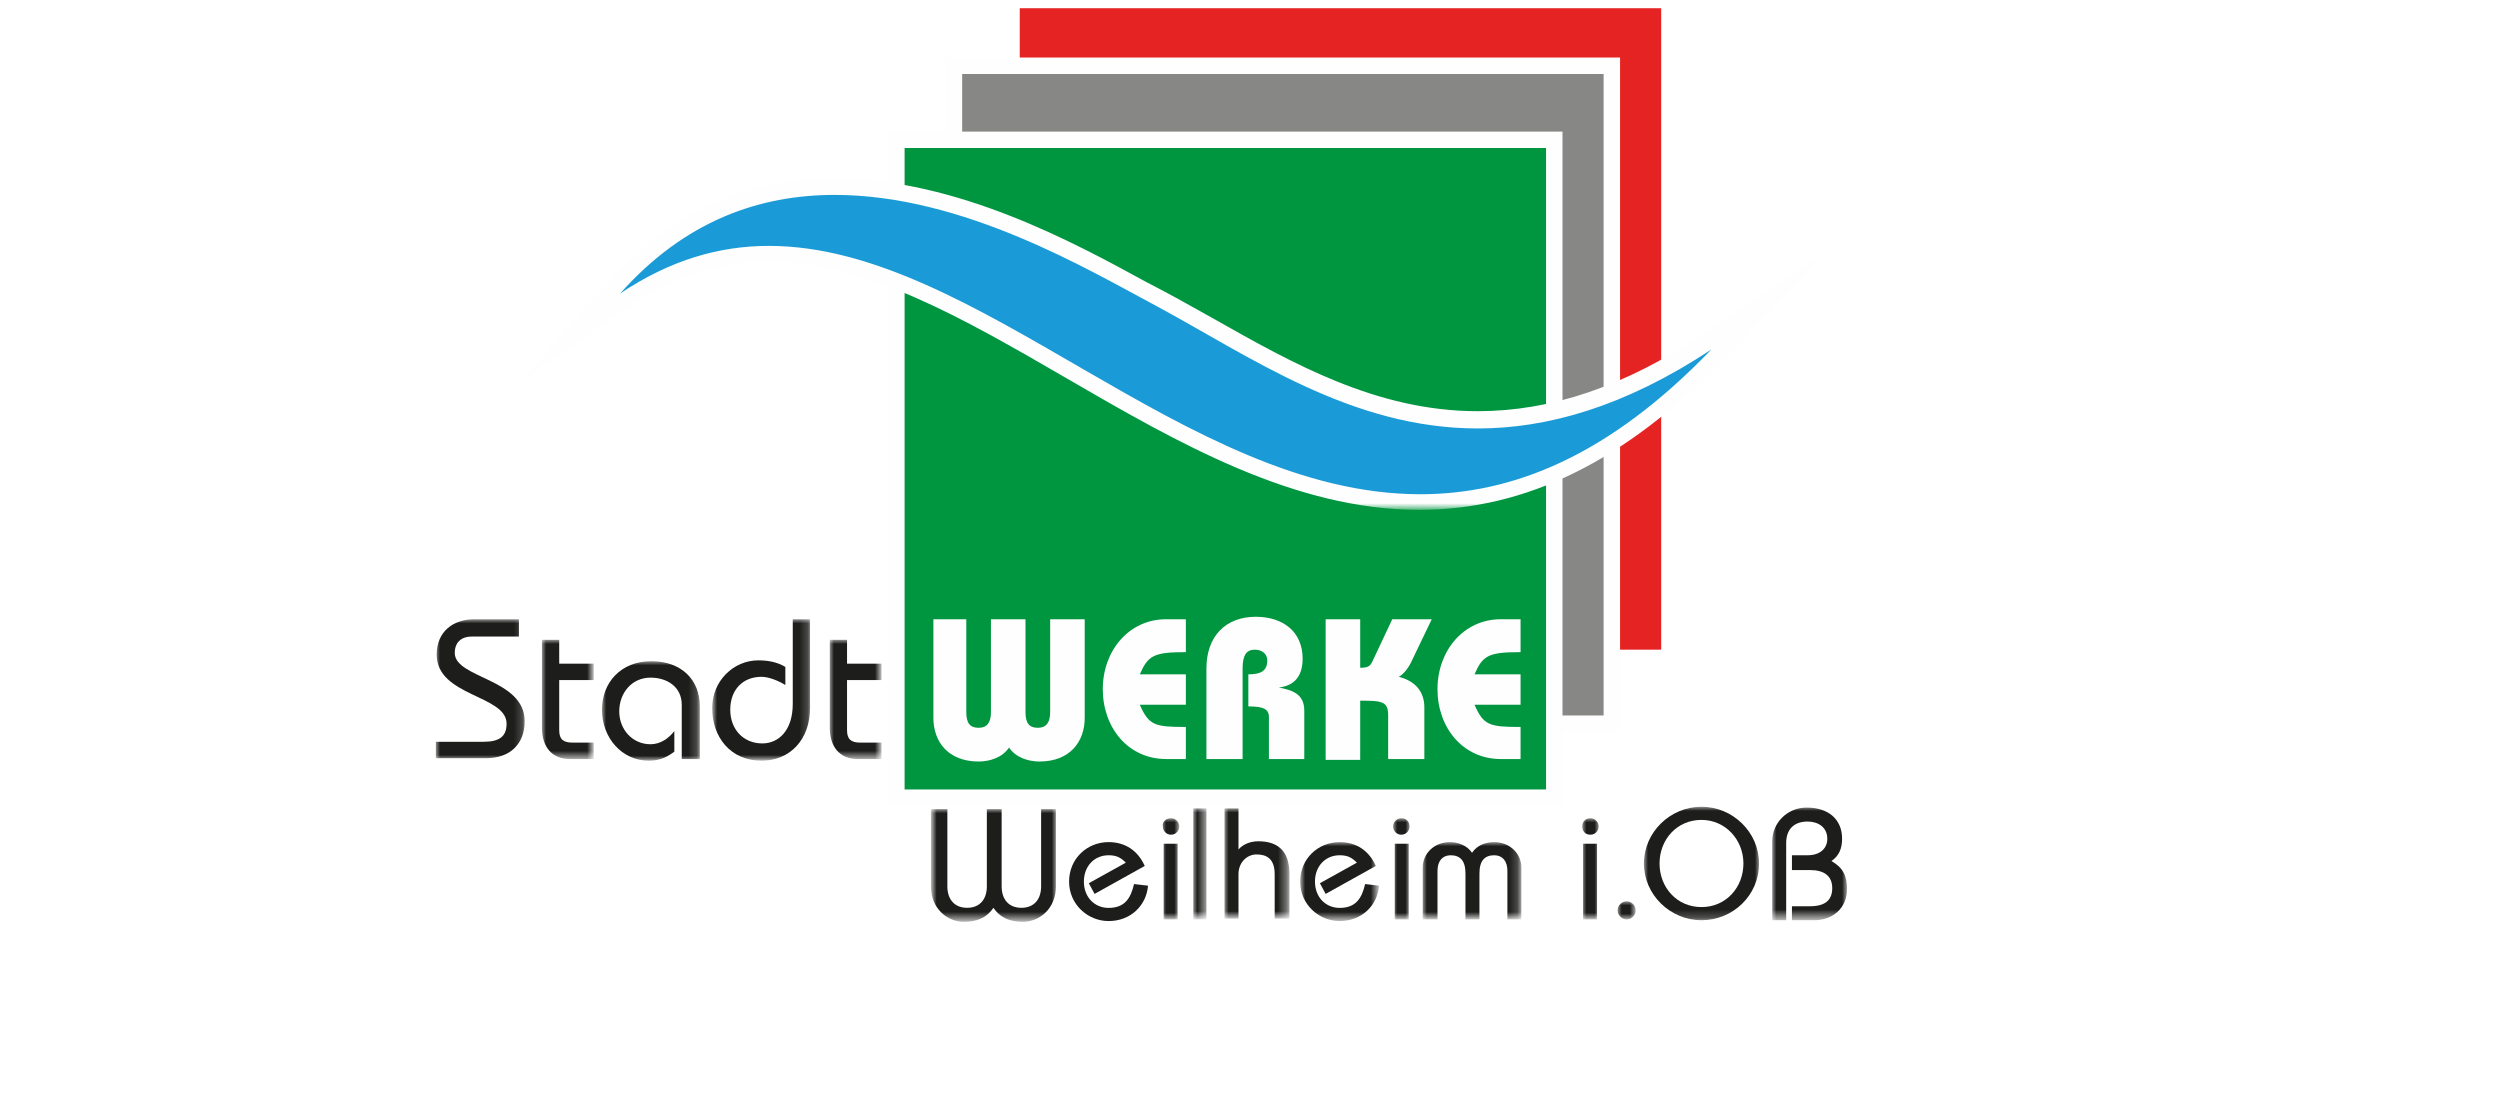 <?xml version="1.0" encoding="utf-8"?>
<!-- Generator: Adobe Illustrator 26.0.0, SVG Export Plug-In . SVG Version: 6.00 Build 0)  -->
<svg version="1.1" id="Ebene_1" xmlns="http://www.w3.org/2000/svg" xmlns:xlink="http://www.w3.org/1999/xlink" x="0px" y="0px"
	 viewBox="0 0 304 133" style="enable-background:new 0 0 304 133;" xml:space="preserve">
<style type="text/css">
	.st0{fill-rule:evenodd;clip-rule:evenodd;fill:#E42322;}
	.st1{fill-rule:evenodd;clip-rule:evenodd;fill:#878786;}
	.st2{fill-rule:evenodd;clip-rule:evenodd;fill:#FEFEFE;}
	.st3{fill-rule:evenodd;clip-rule:evenodd;fill:#009640;}
	.st4{filter:url(#Adobe_OpacityMaskFilter);}
	.st5{fill-rule:evenodd;clip-rule:evenodd;fill:#FFFFFF;}
	.st6{mask:url(#mask-6_00000163045547052791859240000015964817222918014116_);fill-rule:evenodd;clip-rule:evenodd;fill:#1D1D1B;}
	.st7{fill-rule:evenodd;clip-rule:evenodd;fill:#1D1D1B;}
	.st8{filter:url(#Adobe_OpacityMaskFilter_00000142154012988820508190000010220109733560015493_);}
	.st9{mask:url(#mask-8_00000114765275656758657260000003916948039300328320_);fill-rule:evenodd;clip-rule:evenodd;fill:#1D1D1B;}
	.st10{filter:url(#Adobe_OpacityMaskFilter_00000067922078929980220070000009764650923102568886_);}
	.st11{mask:url(#mask-8_00000165215011270364351410000004061456006763619735_);fill-rule:evenodd;clip-rule:evenodd;fill:#1D1D1B;}
	.st12{filter:url(#Adobe_OpacityMaskFilter_00000009555909449989296870000015128467517937965468_);}
	.st13{mask:url(#mask-8_00000074428652826676620350000001457957520890727588_);fill-rule:evenodd;clip-rule:evenodd;fill:#1D1D1B;}
	.st14{filter:url(#Adobe_OpacityMaskFilter_00000117668851678049816510000018047888938393861002_);}
	.st15{mask:url(#mask-8_00000041261930145115614890000001910403991498011823_);fill-rule:evenodd;clip-rule:evenodd;fill:#1D1D1B;}
	.st16{filter:url(#Adobe_OpacityMaskFilter_00000116193390821398147680000001473510742186459036_);}
	.st17{mask:url(#mask-8_00000153676538327479961750000007925516361050758040_);fill-rule:evenodd;clip-rule:evenodd;fill:#1D1D1B;}
	.st18{filter:url(#Adobe_OpacityMaskFilter_00000080192979325868955740000013634792476891990666_);}
	.st19{mask:url(#mask-8_00000008845308146707912160000017105215029608857534_);fill-rule:evenodd;clip-rule:evenodd;fill:#1D1D1B;}
	.st20{filter:url(#Adobe_OpacityMaskFilter_00000126312032639573861090000008243702271750412720_);}
	.st21{mask:url(#mask-8_00000057840387654281661050000005073870816496189339_);fill-rule:evenodd;clip-rule:evenodd;fill:#1D1D1B;}
	.st22{filter:url(#Adobe_OpacityMaskFilter_00000178206036234038873970000002459786901197416881_);}
	.st23{mask:url(#mask-8_00000111881289695140042650000008078447492181894062_);fill-rule:evenodd;clip-rule:evenodd;fill:#1D1D1B;}
	.st24{filter:url(#Adobe_OpacityMaskFilter_00000006709096242524915150000011977281511737957025_);}
	.st25{mask:url(#mask-8_00000001628239709215786790000007033601227719971220_);fill-rule:evenodd;clip-rule:evenodd;fill:#1D1D1B;}
	.st26{filter:url(#Adobe_OpacityMaskFilter_00000137132160489901037570000018283893973861596851_);}
	.st27{mask:url(#mask-8_00000071526442622322558110000015021219892549785240_);fill-rule:evenodd;clip-rule:evenodd;fill:#1D1D1B;}
	.st28{filter:url(#Adobe_OpacityMaskFilter_00000126306080962954780250000011759874684982614706_);}
	.st29{mask:url(#mask-8_00000047762725435766377040000009352823842448832152_);fill-rule:evenodd;clip-rule:evenodd;fill:#1A9BD7;}
	.st30{filter:url(#Adobe_OpacityMaskFilter_00000171702781679204746260000004451226022898186935_);}
	.st31{mask:url(#mask-8_00000073679873192684516420000006925592577985536139_);fill-rule:evenodd;clip-rule:evenodd;fill:#FEFEFE;}
	.st32{filter:url(#Adobe_OpacityMaskFilter_00000127750617965579401840000004000835904657404299_);}
	.st33{mask:url(#mask-8_00000155834367324090341350000009568495756534522299_);fill-rule:evenodd;clip-rule:evenodd;fill:#1D1D1B;}
	.st34{filter:url(#Adobe_OpacityMaskFilter_00000132797492335308650550000010547579597615719080_);}
	.st35{mask:url(#mask-8_00000145762375300936973460000004640570538084179629_);fill-rule:evenodd;clip-rule:evenodd;fill:#1D1D1B;}
	.st36{filter:url(#Adobe_OpacityMaskFilter_00000032637876003952174410000013550369147010872218_);}
	.st37{mask:url(#mask-8_00000020387016946725623930000014884242545061723271_);fill-rule:evenodd;clip-rule:evenodd;fill:#1D1D1B;}
	.st38{filter:url(#Adobe_OpacityMaskFilter_00000103975481499295988860000003673704279285196956_);}
	.st39{mask:url(#mask-8_00000142163400468935483010000017423645949369921456_);fill-rule:evenodd;clip-rule:evenodd;fill:#1D1D1B;}
	.st40{filter:url(#Adobe_OpacityMaskFilter_00000126295008648813264350000004083161439677725312_);}
	.st41{mask:url(#mask-8_00000179604504422517162760000002228622356287322544_);fill-rule:evenodd;clip-rule:evenodd;fill:#1D1D1B;}
</style>
<polygon id="Fill-1_00000088124836972840993070000000942664894864879246_" class="st0" points="124,79 202,79 202,1 124,1 "/>
<polygon id="Fill-2_00000048489679099885033430000001934168882708684202_" class="st1" points="116,88 196,88 196,8 116,8 "/>
<path id="Fill-3" class="st2" d="M197,7h-2h-78h-2v2v78v2h2h78h2v-2V9V7z M117,87h78V9h-78V87z"/>
<polygon id="Fill-4_00000003082798126556865370000005926948781766639544_" class="st3" points="109,97 189,97 189,17 109,17 "/>
<path id="Fill-5" class="st2" d="M190,16h-2h-78h-2v2v78v2h2h78h2v-2V18V16z M110,96h78V18h-78V96z"/>
<g id="Group-39" transform="translate(0, 1)">
	<path id="Fill-6_00000005268914338099094960000009622723024511265945_" class="st2" d="M117.5,74.3v11.3c0,1.4,0.5,1.9,1.5,1.9
		c1,0,1.5-0.6,1.5-1.9V74.3h4.2v11.3c0,1.4,0.5,1.9,1.5,1.9c1,0,1.5-0.6,1.5-1.9V74.3h4.2v12c0,2.9-1.8,5.3-5.5,5.3
		c-1.4,0-2.9-0.5-3.7-1.7c-0.8,1.2-2.3,1.7-3.7,1.7c-3.7,0-5.5-2.4-5.5-5.3v-12H117.5z"/>
	<path id="Fill-8_00000036226005431359450010000014192894958135864995_" class="st2" d="M144.2,78.3c-3.9,0-4.6,0.4-5.6,2.7h5.6v3.7
		h-5.6c1.1,2.5,1.8,2.7,5.6,2.7v3.9h-2.4c-4.6,0-7.7-3.8-7.7-8.5c0-4.7,3.2-8.5,7.7-8.5h2.4V78.3z"/>
	<path id="Fill-10_00000120528347975482388030000010538785120382447751_" class="st2" d="M146.7,91.3v-11c0-4,2.4-6.3,6-6.3
		c3.3,0,5.7,1.8,5.7,5.1c0,2.1-1,3.3-2.9,3.5v0c1.5,0.3,3.1,0.7,3.1,2.8v5.9h-4.3v-5.1c0-1-0.7-1.3-2.5-1.3V81
		c1.5,0,2.3-0.4,2.3-1.7c0-0.9-0.8-1.3-1.5-1.3c-1,0-1.5,0.6-1.5,2.3v11H146.7z"/>
	<path id="Fill-12_00000012440120646536560520000001264479094511438255_" class="st2" d="M161.2,74.3h4.2v5.9c0.8,0,1.2-0.1,1.5-0.8
		l2.4-5.1h4.8l-2.4,5c-0.3,0.7-0.9,1.6-1.6,2c2.3,0.6,3.1,2.1,3.1,3.7v6.3h-4.4V86c0-1.7-0.7-1.8-3.4-1.8v7.2h-4.2V74.3z"/>
	<path id="Fill-14_00000180363214108235742530000010456132815379575177_" class="st2" d="M184.9,78.3c-3.9,0-4.6,0.4-5.6,2.7h5.6
		v3.7h-5.6c1.1,2.5,1.8,2.7,5.6,2.7v3.9h-2.4c-4.6,0-7.7-3.8-7.7-8.5c0-4.7,3.2-8.5,7.7-8.5h2.4V78.3z"/>
	<g id="Group-18" transform="translate(60, 96.289)">
		<g id="Clip-17_00000106838277939499919240000017010041519499555500_">
		</g>
		<defs>
			<filter id="Adobe_OpacityMaskFilter" filterUnits="userSpaceOnUse" x="53.4" y="1.1" width="15.1" height="13.7">
				<feColorMatrix  type="matrix" values="1 0 0 0 0  0 1 0 0 0  0 0 1 0 0  0 0 0 1 0"/>
			</filter>
		</defs>
		
			<mask maskUnits="userSpaceOnUse" x="53.4" y="1.1" width="15.1" height="13.7" id="mask-6_00000163045547052791859240000015964817222918014116_">
			<g class="st4">
				<polygon id="path-5_00000145054933901139159750000009120120784036312196_" class="st5" points="53.4,1.1 68.5,1.1 68.5,14.7 
					53.4,14.7 				"/>
			</g>
		</mask>
		<path id="Fill-16_00000044140588808419938080000018148261458386600836_" class="st6" d="M53.4,1.1h1.8v9.4c0,1.5,0.8,2.6,2.4,2.6
			c1.6,0,2.4-1.1,2.4-2.6V1.1h1.8v9.4c0,1.5,0.8,2.6,2.4,2.6c1.6,0,2.4-1.1,2.4-2.6V1.1h1.8v9.4c0,2.7-2,4.3-4,4.3
			c-1.5,0-2.7-0.4-3.6-1.7c-0.9,1.3-2.1,1.7-3.6,1.7c-2,0-4-1.6-4-4.3V1.1z"/>
	</g>
	<path id="Fill-19_00000150817885002127885850000007107042764557205393_" class="st7" d="M133.1,107.7l-0.7-1.3l4.5-2.5
		c-0.6-0.6-1.1-0.9-2.1-0.9c-1.7,0-3,1.3-3,3.2s1.3,3.2,3,3.2c2,0,2.7-1.2,3.1-2.9l1.7,0.2c-0.2,2.4-2.1,4.3-4.8,4.3
		c-2.5,0-4.8-2-4.8-4.8c0-2.8,2.2-4.8,4.8-4.8c2.1,0,3.6,1.1,4.4,2.9L133.1,107.7z"/>
	<g id="Clip-22">
	</g>
	<defs>
		
			<filter id="Adobe_OpacityMaskFilter_00000072245858377452781920000004221158362393025177_" filterUnits="userSpaceOnUse" x="141.3" y="98.5" width="2" height="12.3">
			<feColorMatrix  type="matrix" values="1 0 0 0 0  0 1 0 0 0  0 0 1 0 0  0 0 0 1 0"/>
		</filter>
	</defs>
	
		<mask maskUnits="userSpaceOnUse" x="141.3" y="98.5" width="2" height="12.3" id="mask-8_00000114765275656758657260000003916948039300328320_">
		<g style="filter:url(#Adobe_OpacityMaskFilter_00000072245858377452781920000004221158362393025177_);">
			<polygon id="path-7_00000069373867787240325830000014894196367559337606_" class="st5" points="53,111 224.7,111 224.7,0.1 
				53,0.1 			"/>
		</g>
	</mask>
	<path id="Fill-21_00000170994122923481547780000012579255330218951059_" class="st9" d="M141.5,110.8h1.7v-9.2h-1.7V110.8z
		 M142.4,98.5c0.6,0,1,0.5,1,1c0,0.5-0.4,1-1,1s-1-0.5-1-1C141.3,99,141.7,98.5,142.4,98.5L142.4,98.5z"/>
	<defs>
		
			<filter id="Adobe_OpacityMaskFilter_00000179632332996422582660000002927493697132143503_" filterUnits="userSpaceOnUse" x="145.1" y="97.3" width="1.7" height="13.4">
			<feColorMatrix  type="matrix" values="1 0 0 0 0  0 1 0 0 0  0 0 1 0 0  0 0 0 1 0"/>
		</filter>
	</defs>
	
		<mask maskUnits="userSpaceOnUse" x="145.1" y="97.3" width="1.7" height="13.4" id="mask-8_00000165215011270364351410000004061456006763619735_">
		<g style="filter:url(#Adobe_OpacityMaskFilter_00000179632332996422582660000002927493697132143503_);">
			<polygon id="path-7_00000107547143547129032210000010950442627044218539_" class="st5" points="53,111 224.7,111 224.7,0.1 
				53,0.1 			"/>
		</g>
	</mask>
	<polygon id="Fill-23_00000024701121231452582390000012550805130792294331_" class="st11" points="145.1,110.8 146.7,110.8 
		146.7,97.3 145.1,97.3 	"/>
	<defs>
		
			<filter id="Adobe_OpacityMaskFilter_00000181782489611393229710000008675049195024868770_" filterUnits="userSpaceOnUse" x="148.9" y="97.3" width="7.8" height="13.4">
			<feColorMatrix  type="matrix" values="1 0 0 0 0  0 1 0 0 0  0 0 1 0 0  0 0 0 1 0"/>
		</filter>
	</defs>
	
		<mask maskUnits="userSpaceOnUse" x="148.9" y="97.3" width="7.8" height="13.4" id="mask-8_00000074428652826676620350000001457957520890727588_">
		<g style="filter:url(#Adobe_OpacityMaskFilter_00000181782489611393229710000008675049195024868770_);">
			<polygon id="path-7_00000000905749589805446890000016392971863732961181_" class="st5" points="53,111 224.7,111 224.7,0.1 
				53,0.1 			"/>
		</g>
	</mask>
	<path id="Fill-24_00000170991897017257666330000002935037408128867774_" class="st13" d="M148.9,110.8V97.3h1.7v5
		c0.5-0.6,1.4-1,2.4-1c2.1,0,3.8,0.9,3.8,4v5.4H155v-5.4c0-1.9-1-2.4-2.2-2.4c-1.2,0-2.2,1-2.2,2.4v5.4H148.9z"/>
	<defs>
		
			<filter id="Adobe_OpacityMaskFilter_00000055698591094808193660000014897827003176462009_" filterUnits="userSpaceOnUse" x="158.2" y="101.4" width="9.5" height="9.6">
			<feColorMatrix  type="matrix" values="1 0 0 0 0  0 1 0 0 0  0 0 1 0 0  0 0 0 1 0"/>
		</filter>
	</defs>
	
		<mask maskUnits="userSpaceOnUse" x="158.2" y="101.4" width="9.5" height="9.6" id="mask-8_00000041261930145115614890000001910403991498011823_">
		<g style="filter:url(#Adobe_OpacityMaskFilter_00000055698591094808193660000014897827003176462009_);">
			<polygon id="path-7_00000174601286797683120850000015371816911735823515_" class="st5" points="53,111 224.7,111 224.7,0.1 
				53,0.1 			"/>
		</g>
	</mask>
	<path id="Fill-25_00000124868195970182067530000011293874840270175626_" class="st15" d="M161.2,107.7l-0.7-1.3l4.5-2.5
		c-0.6-0.6-1.1-0.9-2.1-0.9c-1.7,0-3,1.3-3,3.2s1.3,3.2,3,3.2c2,0,2.7-1.2,3.1-2.9l1.7,0.2c-0.2,2.4-2.1,4.3-4.8,4.3
		c-2.5,0-4.8-2-4.8-4.8c0-2.8,2.2-4.8,4.8-4.8c2.1,0,3.6,1.1,4.4,2.9L161.2,107.7z"/>
	<defs>
		
			<filter id="Adobe_OpacityMaskFilter_00000093888865486055858730000005030625439883006647_" filterUnits="userSpaceOnUse" x="169.4" y="98.5" width="2" height="12.3">
			<feColorMatrix  type="matrix" values="1 0 0 0 0  0 1 0 0 0  0 0 1 0 0  0 0 0 1 0"/>
		</filter>
	</defs>
	
		<mask maskUnits="userSpaceOnUse" x="169.4" y="98.5" width="2" height="12.3" id="mask-8_00000153676538327479961750000007925516361050758040_">
		<g style="filter:url(#Adobe_OpacityMaskFilter_00000093888865486055858730000005030625439883006647_);">
			<polygon id="path-7_00000121246291785122318820000004463744873820257664_" class="st5" points="53,111 224.7,111 224.7,0.1 
				53,0.1 			"/>
		</g>
	</mask>
	<path id="Fill-26_00000176002637181948805950000004843649735085827732_" class="st17" d="M169.6,110.8h1.7v-9.2h-1.7V110.8z
		 M170.4,98.5c0.7,0,1,0.5,1,1c0,0.5-0.4,1-1,1s-1-0.5-1-1C169.4,99,169.8,98.5,170.4,98.5L170.4,98.5z"/>
	<defs>
		
			<filter id="Adobe_OpacityMaskFilter_00000062889872272141382730000007435979733256228515_" filterUnits="userSpaceOnUse" x="173" y="101.4" width="11.9" height="9.4">
			<feColorMatrix  type="matrix" values="1 0 0 0 0  0 1 0 0 0  0 0 1 0 0  0 0 0 1 0"/>
		</filter>
	</defs>
	
		<mask maskUnits="userSpaceOnUse" x="173" y="101.4" width="11.9" height="9.4" id="mask-8_00000008845308146707912160000017105215029608857534_">
		<g style="filter:url(#Adobe_OpacityMaskFilter_00000062889872272141382730000007435979733256228515_);">
			<polygon id="path-7_00000011031106119347533150000009991077599589290901_" class="st5" points="53,111 224.7,111 224.7,0.1 
				53,0.1 			"/>
		</g>
	</mask>
	<path id="Fill-27_00000173845379986314740740000015563941994574804882_" class="st19" d="M173,110.8v-6.3c0-1.7,1.4-3.1,3.3-3.1
		c1,0,2.1,0.4,2.7,1.3c0.6-0.9,1.6-1.3,2.7-1.3c1.9,0,3.3,1.4,3.3,3.1v6.3h-1.7v-5.9c0-1.2-0.6-1.9-1.6-1.9c-1.1,0-1.8,0.6-1.8,2.2
		v5.6h-1.7v-5.6c0-1.6-0.7-2.2-1.8-2.2c-1,0-1.6,0.7-1.6,1.9v5.9H173z"/>
	<defs>
		
			<filter id="Adobe_OpacityMaskFilter_00000148633158220822647720000004047132657983534487_" filterUnits="userSpaceOnUse" x="192.4" y="98.5" width="2" height="12.3">
			<feColorMatrix  type="matrix" values="1 0 0 0 0  0 1 0 0 0  0 0 1 0 0  0 0 0 1 0"/>
		</filter>
	</defs>
	
		<mask maskUnits="userSpaceOnUse" x="192.4" y="98.5" width="2" height="12.3" id="mask-8_00000057840387654281661050000005073870816496189339_">
		<g style="filter:url(#Adobe_OpacityMaskFilter_00000148633158220822647720000004047132657983534487_);">
			<polygon id="path-7_00000151540250681087186120000001981847445107366309_" class="st5" points="53,111 224.7,111 224.7,0.1 
				53,0.1 			"/>
		</g>
	</mask>
	<path id="Fill-28_00000062160476924643227250000005913303332669723579_" class="st21" d="M192.5,110.8h1.7v-9.2h-1.7V110.8z
		 M193.4,98.5c0.6,0,1,0.5,1,1c0,0.5-0.4,1-1,1c-0.7,0-1-0.5-1-1C192.4,99,192.7,98.5,193.4,98.5L193.4,98.5z"/>
	<defs>
		
			<filter id="Adobe_OpacityMaskFilter_00000090265178530458813090000005409151112544894348_" filterUnits="userSpaceOnUse" x="196.7" y="108.6" width="2.3" height="2.3">
			<feColorMatrix  type="matrix" values="1 0 0 0 0  0 1 0 0 0  0 0 1 0 0  0 0 0 1 0"/>
		</filter>
	</defs>
	
		<mask maskUnits="userSpaceOnUse" x="196.7" y="108.6" width="2.3" height="2.3" id="mask-8_00000111881289695140042650000008078447492181894062_">
		<g style="filter:url(#Adobe_OpacityMaskFilter_00000090265178530458813090000005409151112544894348_);">
			<polygon id="path-7_00000103235041745801042660000003316574370194909100_" class="st5" points="53,111 224.7,111 224.7,0.1 
				53,0.1 			"/>
		</g>
	</mask>
	<path id="Fill-29_00000150077678341551877360000015102176503861945520_" class="st23" d="M197.8,108.6c0.6,0,1.1,0.5,1.1,1.1
		c0,0.6-0.5,1.1-1.1,1.1s-1.1-0.5-1.1-1.1C196.7,109.1,197.2,108.6,197.8,108.6"/>
	<defs>
		
			<filter id="Adobe_OpacityMaskFilter_00000085242660863458089730000011826109020486157732_" filterUnits="userSpaceOnUse" x="199.9" y="97.1" width="14" height="13.9">
			<feColorMatrix  type="matrix" values="1 0 0 0 0  0 1 0 0 0  0 0 1 0 0  0 0 0 1 0"/>
		</filter>
	</defs>
	
		<mask maskUnits="userSpaceOnUse" x="199.9" y="97.1" width="14" height="13.9" id="mask-8_00000001628239709215786790000007033601227719971220_">
		<g style="filter:url(#Adobe_OpacityMaskFilter_00000085242660863458089730000011826109020486157732_);">
			<polygon id="path-7_00000146479750822781139080000013660872678762826172_" class="st5" points="53,111 224.7,111 224.7,0.1 
				53,0.1 			"/>
		</g>
	</mask>
	<path id="Fill-30_00000106133205148815221560000011588909390869945482_" class="st25" d="M206.9,109.3c3,0,5.1-2.4,5.1-5.3
		c0-2.9-2.2-5.3-5.1-5.3c-3,0-5.1,2.4-5.1,5.3C201.8,106.9,203.9,109.3,206.9,109.3 M206.9,97.1c3.8,0,7,3.1,7,6.9
		c0,3.9-3.2,6.9-7,6.9c-3.8,0-7-3.1-7-6.9C199.9,100.2,203.1,97.1,206.9,97.1"/>
	<defs>
		
			<filter id="Adobe_OpacityMaskFilter_00000000181803116586172860000007253028767158777754_" filterUnits="userSpaceOnUse" x="215.5" y="97.1" width="9.2" height="13.7">
			<feColorMatrix  type="matrix" values="1 0 0 0 0  0 1 0 0 0  0 0 1 0 0  0 0 0 1 0"/>
		</filter>
	</defs>
	
		<mask maskUnits="userSpaceOnUse" x="215.5" y="97.1" width="9.2" height="13.7" id="mask-8_00000071526442622322558110000015021219892549785240_">
		<g style="filter:url(#Adobe_OpacityMaskFilter_00000000181803116586172860000007253028767158777754_);">
			<polygon id="path-7_00000053543942411021117890000004829942251478730893_" class="st5" points="53,111 224.7,111 224.7,0.1 
				53,0.1 			"/>
		</g>
	</mask>
	<path id="Fill-31_00000040535619380095977590000016689880388908994701_" class="st27" d="M215.5,110.8v-9.5c0-2.2,1.8-4.1,4.2-4.1
		c2.6,0,4.3,1.4,4.3,3.8c0,1.2-0.4,2.1-1.3,2.7c1.4,0.8,1.9,1.8,1.9,3.4c0,2.3-1.7,3.8-4,3.8h-2.7v-1.7h2.2c1.9,0,2.7-0.8,2.7-2.2
		c0-1.5-1-2.2-2.7-2.2h-2.2V103h1.9c1.6,0,2.4-0.9,2.4-2c0-1.4-1.1-2.1-2.4-2.1c-1.7,0-2.6,1-2.6,2.6v9.4H215.5z"/>
	<defs>
		
			<filter id="Adobe_OpacityMaskFilter_00000051360365064434712110000005861490570155738810_" filterUnits="userSpaceOnUse" x="69.4" y="21.7" width="145.7" height="38.4">
			<feColorMatrix  type="matrix" values="1 0 0 0 0  0 1 0 0 0  0 0 1 0 0  0 0 0 1 0"/>
		</filter>
	</defs>
	
		<mask maskUnits="userSpaceOnUse" x="69.4" y="21.7" width="145.7" height="38.4" id="mask-8_00000047762725435766377040000009352823842448832152_">
		<g style="filter:url(#Adobe_OpacityMaskFilter_00000051360365064434712110000005861490570155738810_);">
			<polygon id="path-7_00000012455053807766526270000006233774844114793370_" class="st5" points="53,111 224.7,111 224.7,0.1 
				53,0.1 			"/>
		</g>
	</mask>
	<path id="Fill-32_00000158707222129883389770000015357280429553445285_" class="st29" d="M172.7,60.1c-15,0-28.9-8.1-42.4-15.9
		c-12.7-7.4-24.7-14.3-36.8-14.3c-6.2,0-11.9,1.8-17.5,5.6L69.4,40l5.3-6c7.2-8.2,16.3-12.3,26.9-12.3c14.6,0,28.9,7.8,37.5,12.5
		c0.7,0.4,1.4,0.8,2.1,1.1c1.9,1,3.8,2.1,5.8,3.2c10,5.7,20.3,11.5,32.9,11.5c9.1,0,18.2-3.1,27.9-9.5l7.5-4.9l-6.2,6.5
		C197.2,54.2,185.4,60.1,172.7,60.1"/>
	<defs>
		
			<filter id="Adobe_OpacityMaskFilter_00000134232844255240522990000014765675590734863269_" filterUnits="userSpaceOnUse" x="63.3" y="20.7" width="158.7" height="40.4">
			<feColorMatrix  type="matrix" values="1 0 0 0 0  0 1 0 0 0  0 0 1 0 0  0 0 0 1 0"/>
		</filter>
	</defs>
	
		<mask maskUnits="userSpaceOnUse" x="63.3" y="20.7" width="158.7" height="40.4" id="mask-8_00000073679873192684516420000006925592577985536139_">
		<g style="filter:url(#Adobe_OpacityMaskFilter_00000134232844255240522990000014765675590734863269_);">
			<polygon id="path-7_00000170277948523968031390000006635085848907310501_" class="st5" points="53,111 224.7,111 224.7,0.1 
				53,0.1 			"/>
		</g>
	</mask>
	<path id="Fill-33_00000036230516179392783120000010611372326387106707_" class="st31" d="M101.5,20.7c-10.9,0-20.2,4.3-27.6,12.7
		L63.3,45.3l13.2-9c5.4-3.7,10.9-5.5,16.9-5.5c11.8,0,23.7,6.9,36.3,14.2c13.6,7.9,27.7,16,42.9,16c13,0,25.1-6,36.9-18.2l12.5-13
		l-15,9.9c-9.5,6.3-18.4,9.3-27.3,9.3c-12.3,0-22.5-5.8-32.4-11.4c-2-1.1-3.9-2.2-5.8-3.2c-0.6-0.3-1.3-0.7-2.1-1.1
		C130.8,28.6,116.4,20.7,101.5,20.7 M101.5,22.7c15.7,0,31,9.2,39.1,13.5c11.5,6.2,23.7,14.9,39.1,14.9c8.4,0,17.8-2.6,28.4-9.6
		c-12.5,13-24.2,17.6-35.4,17.6c-28.6,0-53.8-30.2-79.2-30.2c-6,0-12,1.7-18.1,5.8C83.3,25.8,92.4,22.7,101.5,22.7"/>
	<defs>
		
			<filter id="Adobe_OpacityMaskFilter_00000112593864892121896420000013139878385521650834_" filterUnits="userSpaceOnUse" x="53" y="74.3" width="10.9" height="17">
			<feColorMatrix  type="matrix" values="1 0 0 0 0  0 1 0 0 0  0 0 1 0 0  0 0 0 1 0"/>
		</filter>
	</defs>
	
		<mask maskUnits="userSpaceOnUse" x="53" y="74.3" width="10.9" height="17" id="mask-8_00000155834367324090341350000009568495756534522299_">
		<g style="filter:url(#Adobe_OpacityMaskFilter_00000112593864892121896420000013139878385521650834_);">
			<polygon id="path-7_00000015332559820806571660000012330769332418930577_" class="st5" points="53,111 224.7,111 224.7,0.1 
				53,0.1 			"/>
		</g>
	</mask>
	<path id="Fill-34_00000015332144258113313960000011219214562038639773_" class="st33" d="M53,89.2h5.8c2,0,2.8-0.7,2.8-2.2
		c0-3.5-8.5-3.3-8.5-8.4c0-2.8,2-4.3,4.6-4.3h5.4v2.1h-5.7c-1.3,0-2.1,0.7-2.1,2c0,3.1,8.5,3.1,8.5,8.3c0,2.7-1.7,4.5-4.7,4.5H53
		V89.2z"/>
	<defs>
		
			<filter id="Adobe_OpacityMaskFilter_00000089573029193988124010000001606430750409255582_" filterUnits="userSpaceOnUse" x="65.9" y="76.8" width="6.3" height="14.6">
			<feColorMatrix  type="matrix" values="1 0 0 0 0  0 1 0 0 0  0 0 1 0 0  0 0 0 1 0"/>
		</filter>
	</defs>
	
		<mask maskUnits="userSpaceOnUse" x="65.9" y="76.8" width="6.3" height="14.6" id="mask-8_00000145762375300936973460000004640570538084179629_">
		<g style="filter:url(#Adobe_OpacityMaskFilter_00000089573029193988124010000001606430750409255582_);">
			<polygon id="path-7_00000159429377208895732020000001465467432675741068_" class="st5" points="53,111 224.7,111 224.7,0.1 
				53,0.1 			"/>
		</g>
	</mask>
	<path id="Fill-35_00000172410101410112062230000005884514417655014785_" class="st35" d="M72.2,81.7h-4.2v6.1
		c0,1.1,0.5,1.5,1.6,1.5h2.6v2h-2.9c-2.2,0-3.4-1.5-3.4-3.8V76.8h2.1v2.9h4.2V81.7z"/>
	<defs>
		
			<filter id="Adobe_OpacityMaskFilter_00000141439165066834345440000003394745118610837377_" filterUnits="userSpaceOnUse" x="73.2" y="79.4" width="11.9" height="12.1">
			<feColorMatrix  type="matrix" values="1 0 0 0 0  0 1 0 0 0  0 0 1 0 0  0 0 0 1 0"/>
		</filter>
	</defs>
	
		<mask maskUnits="userSpaceOnUse" x="73.2" y="79.4" width="11.9" height="12.1" id="mask-8_00000020387016946725623930000014884242545061723271_">
		<g style="filter:url(#Adobe_OpacityMaskFilter_00000141439165066834345440000003394745118610837377_);">
			<polygon id="path-7_00000074404264179509458090000015384002885052515732_" class="st5" points="53,111 224.7,111 224.7,0.1 
				53,0.1 			"/>
		</g>
	</mask>
	<path id="Fill-36_00000141445761176798438080000003195380223979150520_" class="st37" d="M82.9,91.3v-6.6c0-2.2-1.8-3.3-3.8-3.3
		c-2.3,0-3.8,1.9-3.8,4.1c0,2.2,1.6,4,3.8,4c1.2,0,2.2-0.7,2.9-1.6v2.5c-0.8,0.6-1.7,1.1-3.1,1.1c-3.3,0-5.7-2.8-5.7-6.2
		c0-3.3,2.3-5.9,6-5.9c3.6,0,5.9,2.2,5.9,5.5v6.4H82.9z"/>
	<defs>
		
			<filter id="Adobe_OpacityMaskFilter_00000155860996581404645440000002238367636484782229_" filterUnits="userSpaceOnUse" x="86.7" y="74.3" width="11.9" height="17.2">
			<feColorMatrix  type="matrix" values="1 0 0 0 0  0 1 0 0 0  0 0 1 0 0  0 0 0 1 0"/>
		</filter>
	</defs>
	
		<mask maskUnits="userSpaceOnUse" x="86.7" y="74.3" width="11.9" height="17.2" id="mask-8_00000142163400468935483010000017423645949369921456_">
		<g style="filter:url(#Adobe_OpacityMaskFilter_00000155860996581404645440000002238367636484782229_);">
			<polygon id="path-7_00000159449085411583650370000006658650054616148921_" class="st5" points="53,111 224.7,111 224.7,0.1 
				53,0.1 			"/>
		</g>
	</mask>
	<path id="Fill-37_00000025402304048630969810000016287599999836352902_" class="st39" d="M98.5,74.3v10.8c0,3.8-2.4,6.4-5.9,6.4
		c-3.8,0-6-2.9-6-6.4c0-3.3,2.6-5.8,5.6-5.8c1.2,0,2.3,0.2,3.3,0.8v2.2c-0.8-0.5-2-1-2.9-1c-2.3,0-3.8,1.6-3.8,4
		c0,2.4,1.6,4.1,3.9,4.1c2,0,3.7-1.6,3.7-4.8V74.3H98.5z"/>
	<defs>
		
			<filter id="Adobe_OpacityMaskFilter_00000070803246783878040350000010121765302344876723_" filterUnits="userSpaceOnUse" x="100.9" y="76.8" width="6.3" height="14.6">
			<feColorMatrix  type="matrix" values="1 0 0 0 0  0 1 0 0 0  0 0 1 0 0  0 0 0 1 0"/>
		</filter>
	</defs>
	
		<mask maskUnits="userSpaceOnUse" x="100.9" y="76.8" width="6.3" height="14.6" id="mask-8_00000179604504422517162760000002228622356287322544_">
		<g style="filter:url(#Adobe_OpacityMaskFilter_00000070803246783878040350000010121765302344876723_);">
			<polygon id="path-7_00000106843014527543189570000001987103127530993330_" class="st5" points="53,111 224.7,111 224.7,0.1 
				53,0.1 			"/>
		</g>
	</mask>
	<path id="Fill-38_00000134969386294109207030000011245255223333170081_" class="st41" d="M107.2,81.7H103v6.1
		c0,1.1,0.5,1.5,1.6,1.5h2.6v2h-2.9c-2.2,0-3.4-1.5-3.4-3.8V76.8h2.1v2.9h4.2V81.7z"/>
</g>
</svg>

